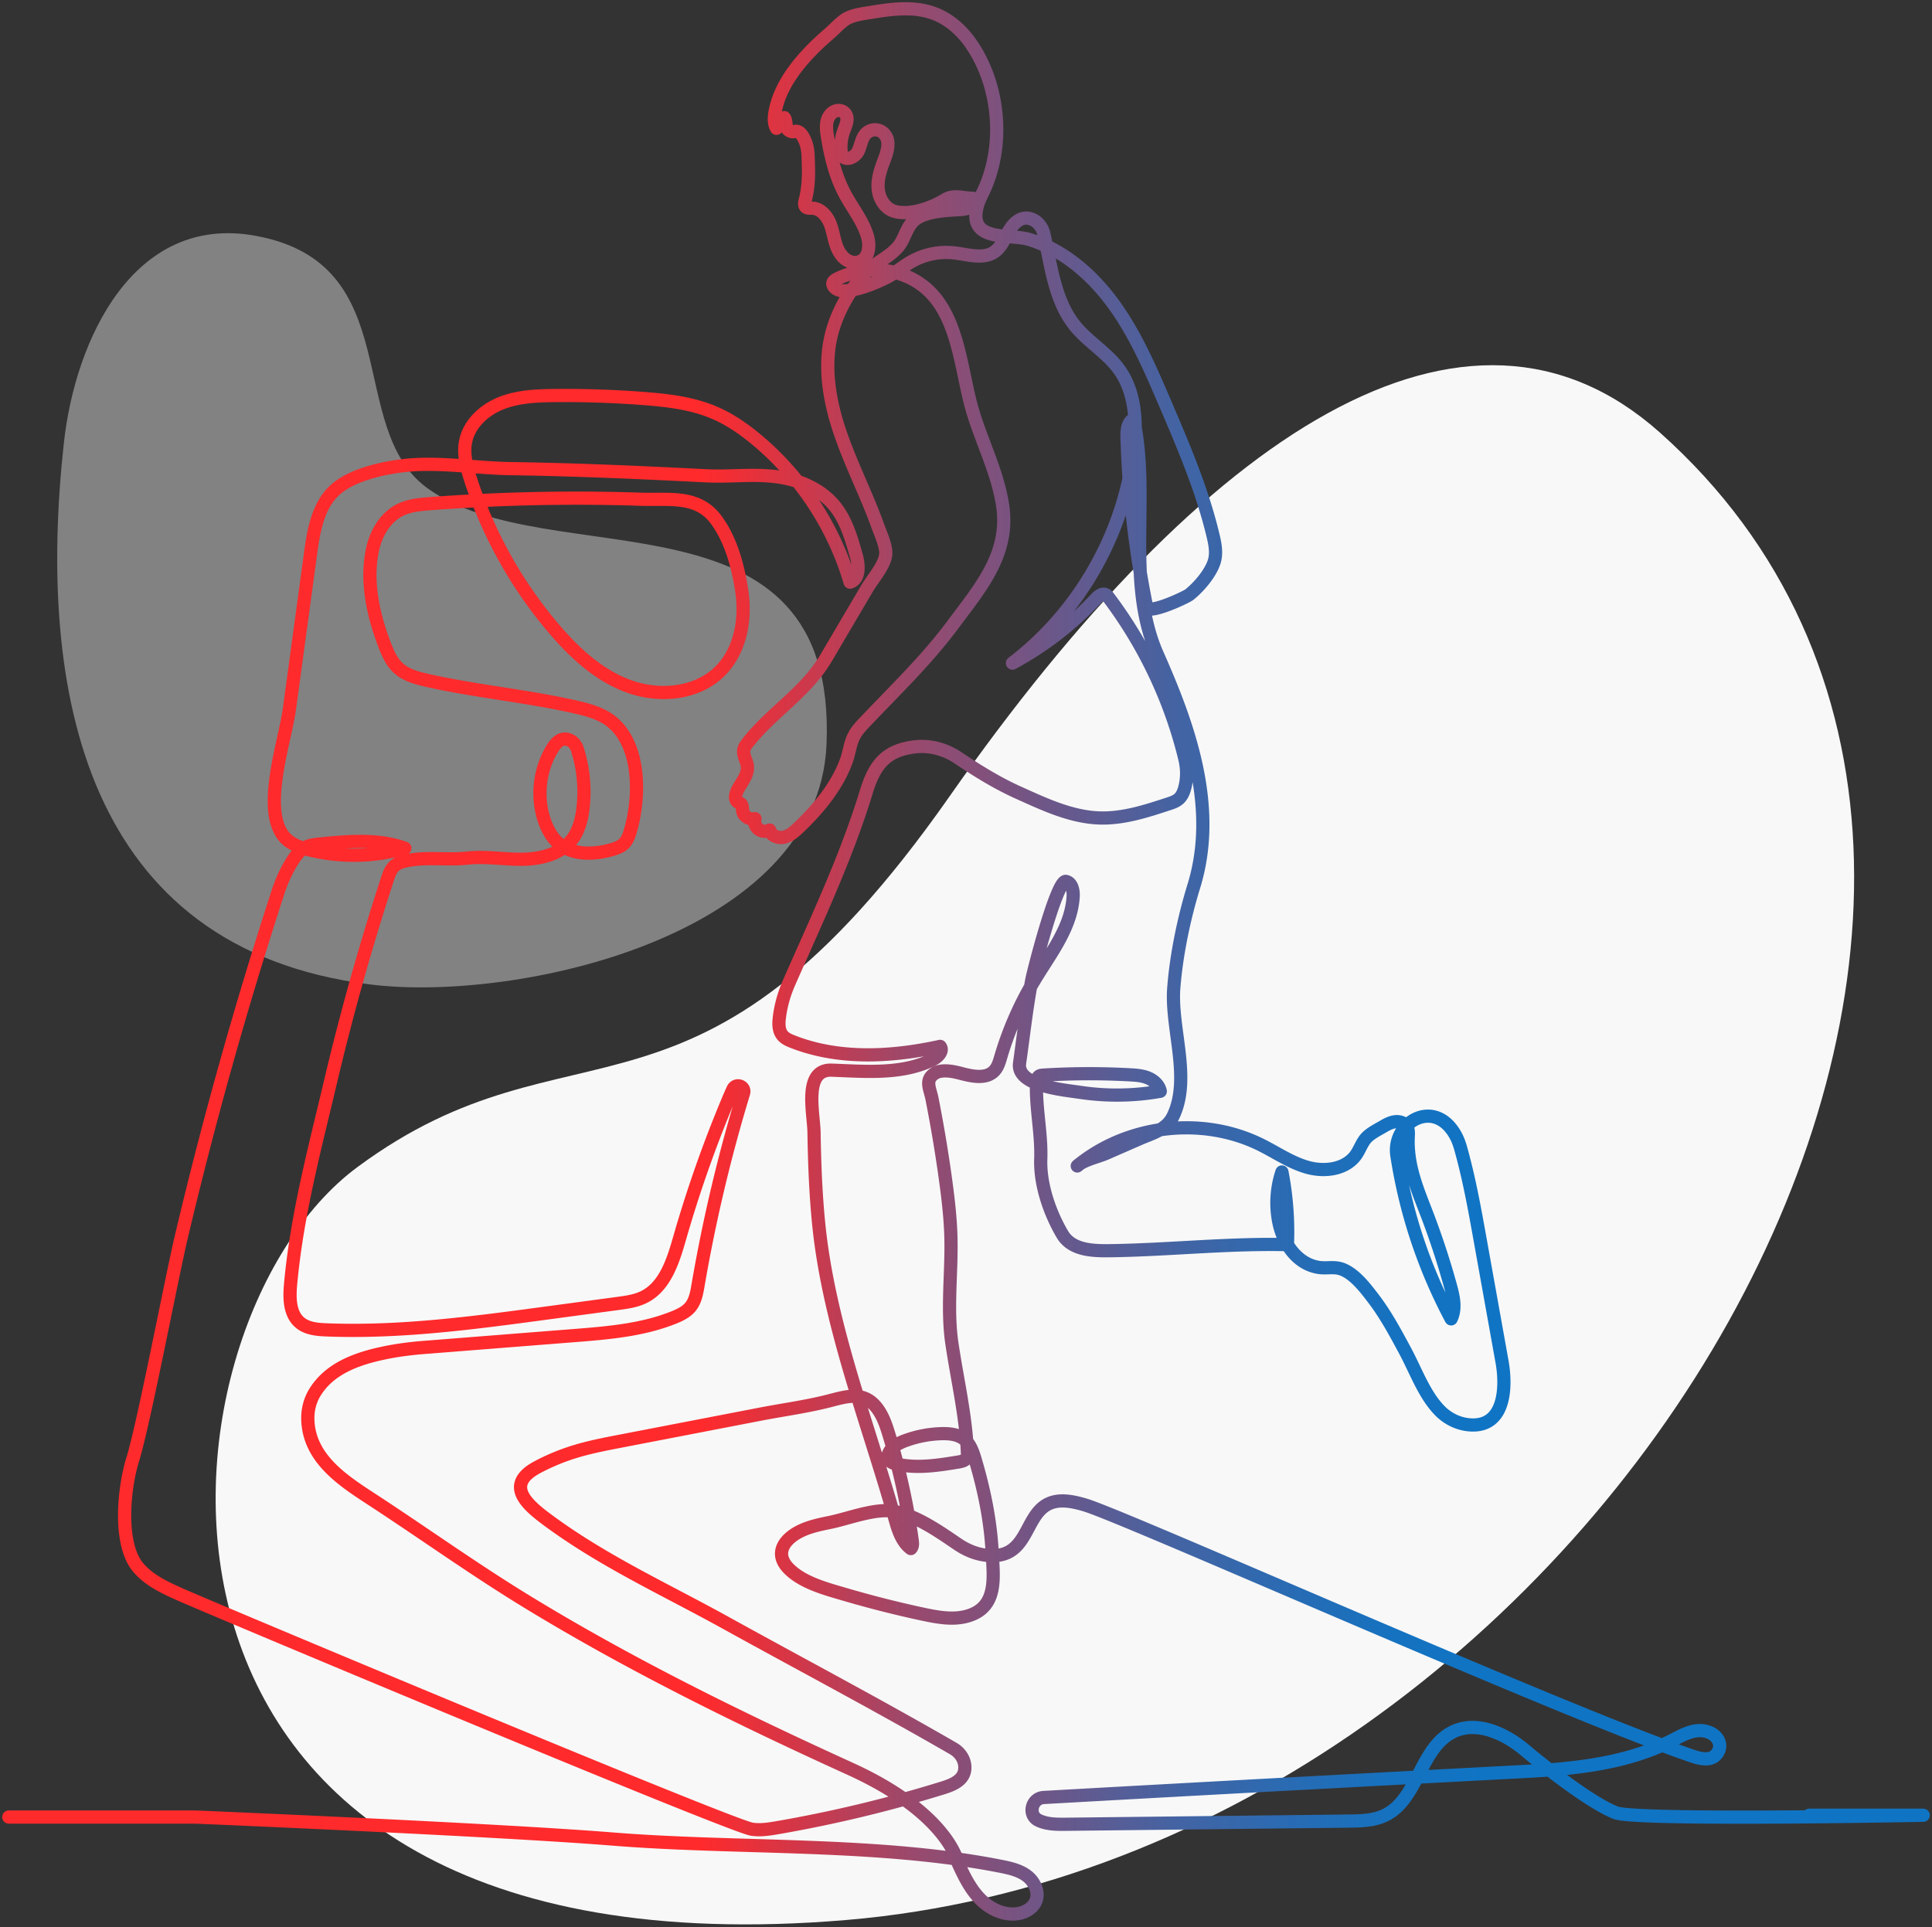 <svg xmlns="http://www.w3.org/2000/svg" width="439" height="438" fill="none"><rect width="100%" height="100%" fill="#333333" stroke="none"/><path fill="#F8F8F8" d="M377.17 98.305c-43.991-39.217-103.538 0-161.381 82.646-57.842 82.646-85.376 47.891-134.582 84.296C32 301.652 18.907 450.87 192.178 436.367c173.27-14.502 299.997-235.529 184.992-338.062Z"/><path fill="#F8F8F8" d="M14.51 100.67C8.3 157.283 19.323 215.549 83.99 223.721c33.335 4.221 101.989-10.916 103.819-54.54 2.514-60.116-63.181-38.108-90.746-58.273-18.896-13.823-4.291-51.104-39.132-57.344C30.354 48.624 17.09 77.13 14.51 100.67Z" opacity=".4"/><path stroke="url(#a)" stroke-linecap="round" stroke-linejoin="round" stroke-width="3" d="M2 412.957h42.34s67.915 2.831 95.036 5.012c28.311 2.277 59.879.645 87.927 6.161 2.117.419 4.306.896 6.028 2.195 1.722 1.3 2.844 3.653 2.062 5.666-.622 1.595-2.289 2.595-3.979 2.894-3.171.559-6.424-.99-8.682-3.285-2.257-2.294-3.693-5.257-5.033-8.183 0 0-2.108-11.227-24.495-21.414-25.063-11.405-49.817-23.56-73.322-37.9-11.779-7.183-22.95-15.18-34.475-22.741-6.783-4.448-15.223-9.474-15.464-18.788-.055-2.154.49-4.317 1.622-6.152 3.37-5.466 9.603-7.634 15.395-8.874 3.09-.664 6.229-1.068 9.381-1.318l34.135-2.694c7.7-.609 15.541-1.25 22.701-4.144 1.381-.559 2.776-1.236 3.716-2.39 1.104-1.354 1.422-3.163 1.717-4.88a359.21 359.21 0 0 1 10.344-43.679c.473-1.549-1.726-2.372-2.412-.904a68.135 68.135 0 0 0-1.081 2.467 281.72 281.72 0 0 0-11.026 31.365c-1.49 5.198-3.311 11.046-8.163 13.423-1.804.881-3.83 1.163-5.82 1.431l-16.327 2.199c-16.549 2.231-33.203 4.462-49.89 3.817-2.134-.082-4.433-.273-6.073-1.65-2.44-2.044-2.412-5.738-2.117-8.91 1.467-15.767 5.438-30.488 9.031-45.723a570.886 570.886 0 0 1 12.961-46.174c.345-1.063.727-2.171 1.545-2.939.899-.841 2.171-1.127 3.38-1.336 4.383-.764 8.908-.009 13.292-.491 4.129-.454 8.295.318 12.452.268 4.156-.054 8.645-1.145 11.216-4.412 1.59-2.017 2.249-4.621 2.549-7.174a31.89 31.89 0 0 0-1.286-13.436c-.286-.886-.899-1.672-1.754-2.054-1.853-.822-3.116.591-3.938 1.945-2.976 4.884-3.63 11.118-1.727 16.516.664 1.877 1.645 3.69 3.153 4.985 3.194 2.749 7.982 2.603 12.034 1.458 1.054-.3 2.135-.677 2.899-1.467.69-.714 1.044-1.682 1.331-2.631 2.257-7.484 2.571-19.506-4.18-24.982-2.312-1.876-5.292-2.685-8.195-3.348-11.144-2.536-22.592-3.549-33.744-6.057-2.363-.532-4.82-1.186-6.597-2.835-1.444-1.341-2.285-3.204-2.998-5.044-2.653-6.847-4.402-14.64-2.794-21.969.804-3.666 2.908-7.238 6.274-8.896 2.112-1.041 4.525-1.254 6.873-1.427a444.775 444.775 0 0 1 47.773-1c6.642.218 13.006-1.027 17.226 4.789 3.371 4.649 4.929 10.651 5.756 16.262.95 6.462-.418 13.613-5.106 18.162-5.256 5.093-13.679 5.816-20.561 3.321-6.882-2.494-12.447-7.683-17.181-13.263a99.8 99.8 0 0 1-18.826-33.842c-.885-2.753-1.662-5.67-1.108-8.51.79-4.067 4.234-7.22 8.082-8.747 3.802-1.508 7.982-1.69 12.07-1.735a235.16 235.16 0 0 1 19.925.645c5.579.418 11.248 1.036 16.4 3.23 3.643 1.55 6.923 3.854 9.949 6.407 9.903 8.365 17.285 19.683 20.937 32.124 2.204-.691 2.036-3.839 1.404-6.061-1.122-3.967-2.303-8.061-4.911-11.255-3.334-4.089-8.64-6.179-13.887-6.72-5.406-.554-9.922.141-15.405-.136-14.769-.746-29.537-1.414-44.324-1.623-7.719-.109-16.473-1.59-24.246-.695-4.906.564-11.797 2.09-15.577 5.466-3.984 3.554-4.943 9.315-5.66 14.604l-4.802 35.336c-.981 7.22-6.32 22.501-1.295 28.803 1.44 1.808 3.775 2.631 6.024 3.176a42.373 42.373 0 0 0 21.501-.427c-6.065-2.186-12.729-1.595-19.143-.972-1.154.113-2.335.231-3.376.749-1.122.564-1.962 1.541-2.666 2.59-1.59 2.386-2.785 5.016-3.671 7.747a991.263 991.263 0 0 0-21.897 78.098c-2.312 9.782-8.508 42.443-11.089 50.78-2.048 6.62-3.216 19.147 1.245 24.455 2.508 2.985 6.201 4.661 9.763 6.247 7.35 3.267 124.774 52.507 129.698 53.257 1.953.295 3.939-.023 5.883-.359a299.395 299.395 0 0 0 37.519-9.028c2.435-.755 5.261-1.922 4.975-5.057-.15-1.641-1.195-3.067-2.621-3.89-17.086-9.882-34.553-19.088-51.825-28.643-13.67-7.561-27.434-13.804-40.077-23.101-4.57-3.362-10.394-8.047-2.581-12.204a48.104 48.104 0 0 1 8.337-3.476c3.384-1.05 6.877-1.727 10.357-2.399l31.932-6.166c5.188-1 10.539-1.713 15.655-3.022 3.579-.913 7.4-2.208 10.357 1.014 1.686 1.84 2.517 4.289 3.244 6.674a155.638 155.638 0 0 1 5.283 24.068c.087.632.137 1.364-.318 1.809-2.067-1.55-2.889-4.221-3.589-6.707-6.237-22.114-15.145-44.496-17.381-67.437-.663-6.789-.917-13.613-1.026-20.434-.073-4.457-2.512-14.394 4.029-14.149 7.8.291 16.032 1.054 23.01-2.44 1.158-.581 2.412-1.944 1.617-2.962-11.085 2.422-22.964 3.067-33.526-1.082-.854-.336-1.731-.727-2.312-1.44-.845-1.036-.868-2.513-.718-3.839.313-2.808 1.095-5.544 2.23-8.129 6.269-14.267 12.988-28.426 17.545-43.343 1.867-6.111 4.411-9.455 11.021-10.241 3.448-.409 6.923.545 9.808 2.481 4.406 2.962 8.913 5.761 13.751 7.933 5.742 2.581 11.898 5.525 18.38 5.743 5.384.182 10.631-1.526 15.746-3.212.84-.277 1.703-.568 2.353-1.168.74-.686 1.118-1.695 1.354-2.653.527-2.109.481-4.321-.032-6.434a100.293 100.293 0 0 0-17.29-36.604c-.2-.269-.418-.546-.718-.682-.786-.364-1.626.341-2.217.977a73.705 73.705 0 0 1-18.943 14.581c15.005-11.441 25.14-29.067 27.493-47.791.818-6.52.581-13.64-3.276-18.966-2.757-3.807-7.046-6.238-10.003-9.891-4.67-5.77-5.433-13.727-7.073-20.865-.314-1.359-1.154-2.586-2.394-3.212-2.553-1.295-4.552.713-5.679 2.726-.89 1.595-1.585 3.407-3.066 4.48-2.558 1.85-6.069.659-9.204.295a16.19 16.19 0 0 0-9.445 1.809c-2.221 1.19-4.065 2.898-6.314 3.966-2.553 1.213-5.152 2.263-7.959 2.736-1.349.227-3.026.195-3.73-.977a1.02 1.02 0 0 1-.168-.518c-.009-.523.518-.877.986-1.109 6.501-3.212 14.591-2.626 20.161 2.131 7.668 6.547 7.977 19.347 10.78 28.407 2.176 7.034 5.592 13.736 6.669 21.024 1.635 11.037-5.152 18.72-11.289 26.994-5.915 7.97-13.052 14.827-19.902 22.033-.936.981-1.881 1.981-2.521 3.176-.968 1.799-1.127 3.907-1.831 5.82-.736 2-1.713 3.899-2.849 5.698-2.212 3.508-5.015 6.616-8.013 9.469-.968.918-2.017 1.85-3.321 2.14-1.304.287-2.903-.336-3.225-1.626a2.349 2.349 0 0 1-2.526-.196 2.353 2.353 0 0 1-.804-2.403c-1.195.35-2.594-.536-2.799-1.763-.095-.573 0-1.263-.445-1.64-.182-.155-.418-.219-.618-.346-.945-.609-.499-2.063.046-3.044 1.104-1.986 2.657-3.667 1.899-5.98-.327-.995-.854-2.017-.586-3.03.136-.518.472-.964.804-1.386 5.615-7.161 13.21-11.428 17.871-19.347l9.304-15.799c1.245-2.113 3.952-5.171 4.229-7.62.214-1.872-1.144-4.73-1.767-6.47-2.639-7.365-6.273-14.349-8.745-21.773-2.471-7.425-3.729-15.558-1.481-23.05 1.39-4.622 4.116-9.365 7.469-12.855 2.389-2.485 6.292-3.862 8.031-6.847 1.014-1.74 1.504-3.817 3.117-5.153 2.267-1.876 6.991-2.126 9.762-2.28.855-.05 1.74-.073 2.49-.482.75-.41 1.295-1.345.954-2.127-2.349.01-4.338-.913-6.333.327-2.98 1.85-8.15 3.708-11.625 2.608-2.067-.654-3.362-2.84-3.575-4.998-.209-2.158.463-4.303 1.245-6.329.831-2.154 1.721-4.848-.119-6.475a2.838 2.838 0 0 0-3.061-.427c-1.854.895-1.836 2.98-2.626 4.598-.654 1.34-2.68 2.304-3.539 1.082-.245-.35-.314-.795-.345-1.223a10.772 10.772 0 0 1 .645-4.566c.481-1.29 1.195-2.813.25-3.903-.827-.95-2.299-.79-3.171.123-1.295 1.354-1.113 3.28-.841 5.011.714 4.567 1.822 9.129 3.993 13.204 1.686 3.154 4.003 6.016 5.07 9.429.691 2.212.491 5.216-1.821 5.984-1.377.459-2.858-.15-3.816-1.24-1.763-2.005-1.822-4.667-2.658-7.053-.672-1.922-2.181-3.848-4.216-3.894-.504-.013-1.081.069-1.444-.286-.396-.386-.264-1.04-.123-1.577.718-2.721.8-5.402.704-8.196-.082-2.3.023-3.944-1.172-6.098-.35-.632-.872-1.295-1.59-1.318-.159 0-.313.023-.468.06-.836.177-1.644-.396-1.785-1.236-.109-.655-.064-1.386-.459-1.927l-1.763 2.426c-.599-1.036-.558-2.317-.363-3.498 1.186-7.184 7.014-13.436 12.329-18.007 1.118-.963 2.208-2.177 3.371-3.035 1.581-1.164 3.898-1.445 5.779-1.754 4.851-.8 9.962-1.536 14.582.154 3.566 1.304 6.519 3.985 8.65 7.134 6.537 9.664 7.568 23.432 2.421 33.855-.423.859-.831 1.731-1.095 2.654-2.412 8.52 7.373 6.434 11.698 7.742 7.955 2.404 14.537 8.206 19.389 14.954 4.852 6.747 8.168 14.453 11.443 22.091 4.234 9.874 8.491 19.806 10.985 30.252.418 1.75.786 3.567.427 5.33-.572 2.826-3.575 6.338-5.815 8.11-.759.6-9.335 4.631-9.703 2.809a229.513 229.513 0 0 1-4.457-38.586c-.045-1.531.109-3.394 1.476-4.084 3.839 17.611-1.939 36.872 5.475 53.579 7.25 16.339 13.728 34.741 8.218 52.58-2.222 7.188-3.975 15.608-4.548 23.155-.69 9.11 4.025 20.537-.177 29.134-1.495 3.053-4.743 3.826-7.691 5.112-2.521 1.104-5.047 2.203-7.568 3.307-1.74.759-5.161 1.509-6.488 2.836 11.417-9.428 28.466-11.387 41.722-4.798 3.539 1.758 6.851 4.08 10.662 5.129 3.811 1.05 8.45.478 10.83-2.68.918-1.218 1.408-2.876 2.426-3.994.981-1.082 2.626-1.89 3.875-2.622.877-.513 1.804-1.004 2.817-1.095 1.013-.091 2.13.313 2.607 1.213.359.673.3 1.486.264 2.245-.264 5.857 1.649 10.9 3.729 16.225a179.288 179.288 0 0 1 5.865 17.63c.682 2.463 1.286 5.198.159 7.493a116.954 116.954 0 0 1-12.334-37.15c-1.135-7.429 8.523-13.277 13.343-4.544.509.918.867 1.913 1.149 2.922 1.935 6.879 3.198 13.917 4.457 20.947l4.947 27.566c1.054 5.88.69 15.167-7.605 14.327-2.521-.255-4.874-1.468-6.628-3.295-3.493-3.639-5.333-8.928-7.736-13.403-2.222-4.14-4.421-8.261-7.278-12.005-1.758-2.304-4.07-5.348-6.81-6.529-1.976-.855-3.67-.209-5.665-.536-4.992-.823-8.05-5.571-9.004-10.301a22.21 22.21 0 0 1 .709-11.378 71.4 71.4 0 0 1 1.254 16.512c-13.329-.313-26.458 1.15-39.618 1.368-4.003.068-9.245.145-11.521-3.712-2.898-4.926-5.111-11.35-4.911-17.116.196-5.698-1.108-11.296-.981-17.067.014-.699.123-1.531.749-1.844.237-.119.509-.141.777-.155a169.81 169.81 0 0 1 19.707-.068c1.413.077 2.858.177 4.161.727 1.304.55 2.472 1.627 2.744 3.017a56.434 56.434 0 0 1-18.248.232c-3.816-.573-14.46-1.463-13.724-6.625.904-6.338 1.599-12.754 2.807-19.038.405-2.108 5.697-22.76 7.746-22.269 1.344.323 1.708 2.063 1.626 3.444-.404 6.898-4.965 12.714-8.563 18.616a74.949 74.949 0 0 0-7.891 17.834c-.327 1.113-.654 2.281-1.445 3.131-1.867 2.003-5.124 1.272-7.768.567-1.613-.431-4.216-.949-5.751.019-2.362 1.495-1.136 3.376-.654 5.807a317.563 317.563 0 0 1 3.071 18.356c.604 4.412 1.122 8.847 1.226 13.295.191 7.988-.949 16.039.227 23.986 1.227 8.288 3.153 16.33 3.516 24.764.019.404.028.827-.159 1.181-.336.645-1.153.831-1.871.95-4.648.763-9.436 1.526-14.033.486-.831-.187-1.781-.568-1.967-1.4-.086-.39.027-.804.2-1.167.74-1.527 2.453-2.331 4.034-2.886a25.899 25.899 0 0 1 7.518-1.458c1.936-.087 4.089.054 5.606 1.299 1.304 1.073 1.899 2.763 2.381 4.38 2.058 6.898 3.543 14.022 3.911 21.224.286 5.562 1.372 12.336-5.32 14.449-3.52 1.113-7.35.318-10.934-.454a246.229 246.229 0 0 1-17.19-4.38c-4.248-1.241-9.554-2.627-12.73-5.816-3.47-3.485-1.044-6.816 2.69-8.611 2.085-1.004 4.379-1.476 6.651-1.94 4.361-.895 10.534-3.399 14.859-2.453 5.143 1.126 10.085 4.657 14.21 7.447 1.917 1.295 4.098 2.203 6.397 2.472 9.54 1.117 8.517-8.629 13.901-11.542 2.566-1.385 5.719-.722 8.518.096 8.926 2.613 109.051 47.264 138.098 57.114 1.817.618 4.097 1.114 5.392-.386 1.504-1.74.709-3.971-1.386-4.921-3.061-1.385-5.96.341-8.667 1.732-10.308 5.288-22.183 6.456-33.749 7.065-36.434 1.917-71.555 3.789-109.024 5.898-2.794.159-3.68 4.007-1.149 5.207a.673.673 0 0 0 .059.027c1.917.882 4.106.872 6.214.85l64.068-.723c2.885-.031 5.879-.091 8.463-1.372 7.437-3.694 7.932-15.394 15.433-18.952 5.378-2.553 11.784.418 16.331 4.258 4.552 3.839 15.019 12.036 20.575 14.172 4.797 1.844 69.85.568 69.85.568h-25.893"/><defs><linearGradient id="a" x1="-169.324" x2="515.11" y1="218.505" y2="218.505" gradientUnits="userSpaceOnUse"><stop offset=".48" stop-color="#FF2A2C"/><stop offset=".51" stop-color="#D53646"/><stop offset=".55" stop-color="#9A496C"/><stop offset=".6" stop-color="#68588B"/><stop offset=".64" stop-color="#4264A4"/><stop offset=".68" stop-color="#266CB5"/><stop offset=".71" stop-color="#1572C0"/><stop offset=".74" stop-color="#1074C4"/></linearGradient></defs></svg>